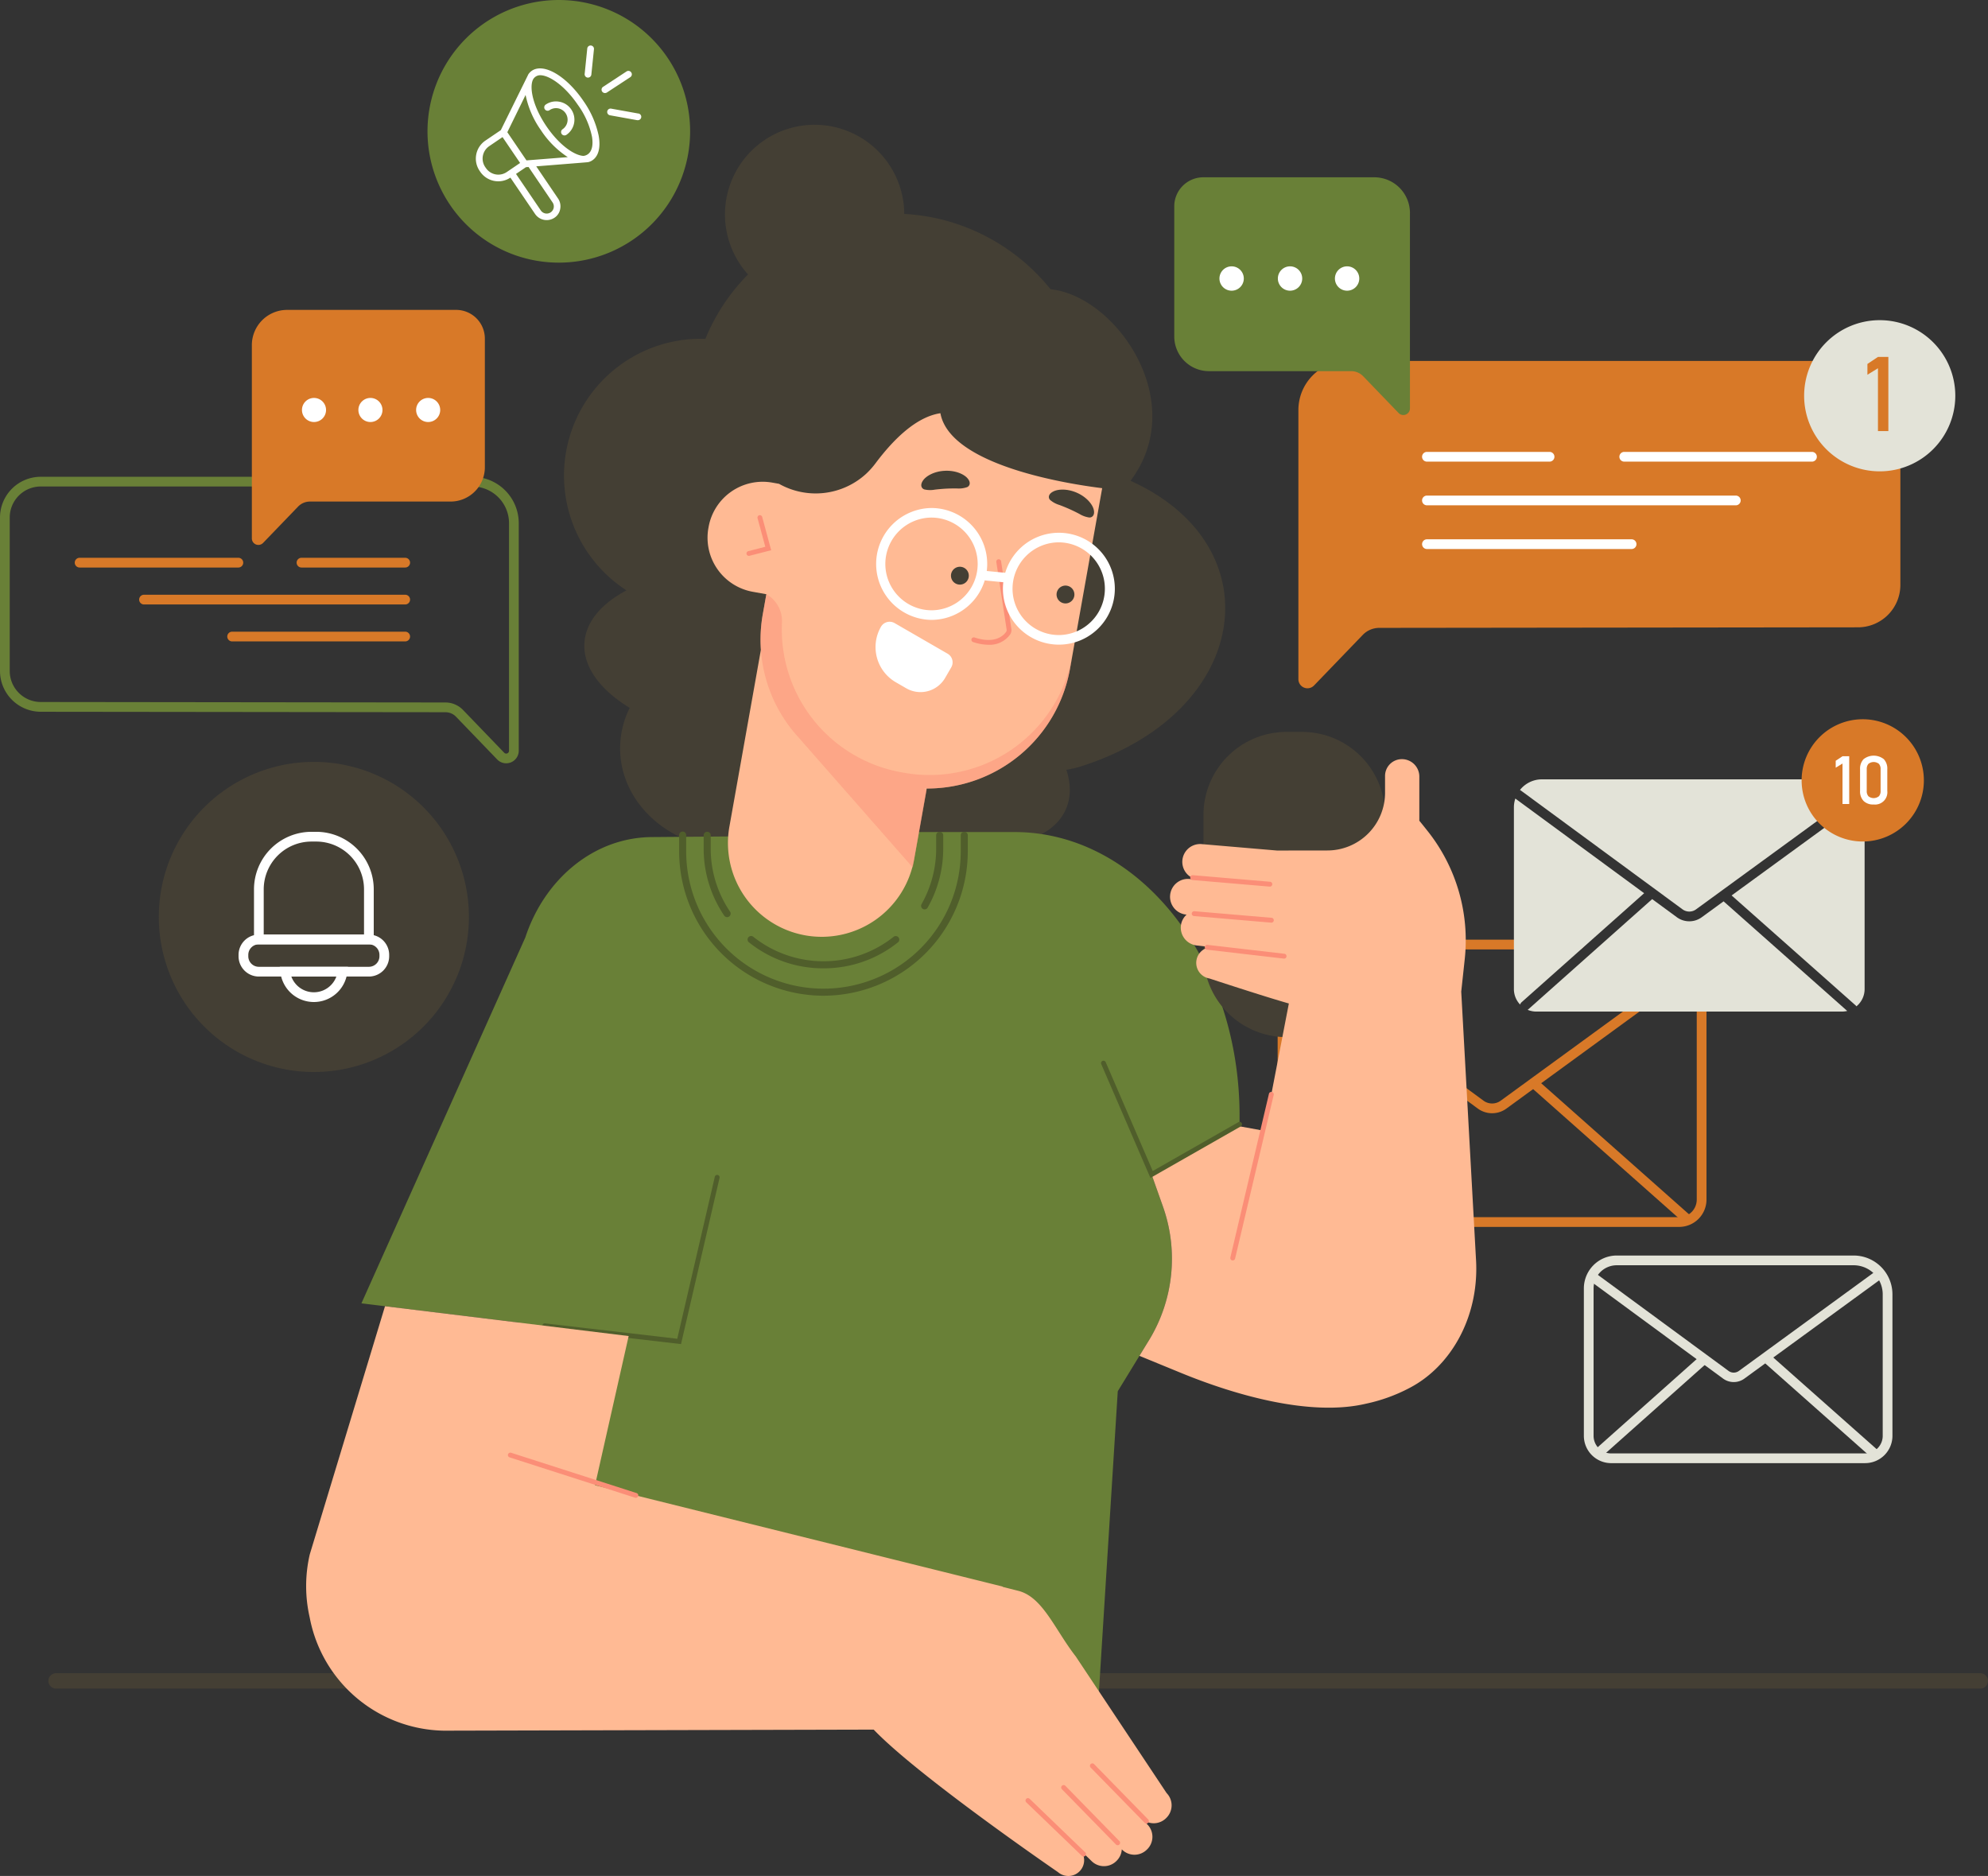 <svg xmlns="http://www.w3.org/2000/svg" xmlns:xlink="http://www.w3.org/1999/xlink" id="Group_7331" data-name="Group 7331" width="592.515" height="559.078" viewBox="0 0 592.515 559.078"><rect x="0" y="0" width="592.515" height="559.078" fill="#333333" stroke="none"/><defs><clipPath id="clip-path"><rect id="Rectangle_2673" data-name="Rectangle 2673" width="592.515" height="559.078" fill="none"></rect></clipPath><clipPath id="clip-path-3"><rect id="Rectangle_2671" data-name="Rectangle 2671" width="92.942" height="81.464" fill="none"></rect></clipPath></defs><g id="Group_7330" data-name="Group 7330" clip-path="url(#clip-path)"><g id="Group_7329" data-name="Group 7329"><g id="Group_7328" data-name="Group 7328" clip-path="url(#clip-path)"><path id="Path_8666" data-name="Path 8666" d="M578.653,102.968H5.135a2.291,2.291,0,1,1,0-4.582H578.653a2.291,2.291,0,0,1,0,4.582" transform="translate(11.571 400.276)" fill="#443f34"></path><path id="Path_8667" data-name="Path 8667" d="M194.812,140.855H83.266a8.144,8.144,0,0,1-8.135-8.135V65.051a9.807,9.807,0,0,1,9.8-9.8h80.025a1.45,1.45,0,1,1,0,2.9H84.928a6.906,6.906,0,0,0-6.9,6.9V132.72a5.246,5.246,0,0,0,5.236,5.236H194.812a5.241,5.241,0,0,0,5.231-5.236v-65.9a8.674,8.674,0,0,0-8.662-8.662H175.922a1.45,1.45,0,1,1,0-2.9H191.38a11.577,11.577,0,0,1,11.566,11.561v65.9a8.144,8.144,0,0,1-8.135,8.135" transform="translate(305.665 224.797)" fill="#d87928"></path><path id="Path_8668" data-name="Path 8668" d="M77.341,106.621a1.45,1.45,0,0,1-.963-2.534l45.57-40.542a1.452,1.452,0,0,1,1.926,2.174L78.3,106.261a1.441,1.441,0,0,1-.963.36" transform="translate(308.757 257.044)" fill="#d87928"></path><path id="Path_8669" data-name="Path 8669" d="M136.9,106.679a1.456,1.456,0,0,1-.963-.365L90.436,65.98a1.452,1.452,0,0,1,1.926-2.174l45.5,40.34a1.451,1.451,0,0,1,.122,2.048,1.435,1.435,0,0,1-1.085.487" transform="translate(365.951 258.111)" fill="#d87928"></path><path id="Path_8670" data-name="Path 8670" d="M137.985,102.737a7.236,7.236,0,0,1-4.3-1.419l-57.7-42.4A1.45,1.45,0,1,1,77.7,56.579l57.7,42.4a4.35,4.35,0,0,0,5.155.01l56.467-41.166a1.449,1.449,0,1,1,1.708,2.342l-56.467,41.171a7.254,7.254,0,0,1-4.278,1.4" transform="translate(306.734 229.037)" fill="#d87928"></path><path id="Path_8671" data-name="Path 8671" d="M137.833,84.564a3.415,3.415,0,0,0,4.034.01l47.988-34.992a10.1,10.1,0,0,0-7.861-3.756H95.922A8.338,8.338,0,0,0,89.379,49a1.679,1.679,0,0,1,.167.076Z" transform="translate(363.632 186.44)" fill="#e3e3d8"></path><path id="Path_8672" data-name="Path 8672" d="M141.733,58.266a6.289,6.289,0,0,1-7.456-.015l-7.329-5.383L89.923,85.808a.548.548,0,0,0-.091.056,6.656,6.656,0,0,0,2.59.522h91.161a6.608,6.608,0,0,0,1.5-.188L148.23,53.532Z" transform="translate(365.475 215.09)" fill="#e3e3d8"></path><path id="Path_8673" data-name="Path 8673" d="M127.843,75.166,89.45,46.955a8.333,8.333,0,0,0-.426,2.625v54.176a6.652,6.652,0,0,0,1.855,4.6,1.416,1.416,0,0,1,.4-.664Z" transform="translate(362.188 191.033)" fill="#e3e3d8"></path><path id="Path_8674" data-name="Path 8674" d="M138.826,108.2a1.518,1.518,0,0,1,.193.253,6.626,6.626,0,0,0,2.448-5.129V50.913a10.155,10.155,0,0,0-.76-3.852L101.826,75.4Z" transform="translate(414.272 191.464)" fill="#e3e3d8"></path><path id="Path_8675" data-name="Path 8675" d="M176.98,135.7H101.273a8.144,8.144,0,0,1-8.135-8.135V83.623a9.807,9.807,0,0,1,9.8-9.8h70.613A11.573,11.573,0,0,1,185.11,85.387v42.174a8.143,8.143,0,0,1-8.13,8.135M102.935,76.725a6.906,6.906,0,0,0-6.9,6.9v43.938a5.239,5.239,0,0,0,5.236,5.236H176.98a5.238,5.238,0,0,0,5.231-5.236V85.387a8.674,8.674,0,0,0-8.662-8.662Z" transform="translate(378.925 300.356)" fill="#e3e3d8"></path><rect id="Rectangle_2669" data-name="Rectangle 2669" width="43.493" height="2.901" transform="matrix(0.747, -0.665, 0.665, 0.747, 475.293, 432.107)" fill="#e3e3d8"></rect><rect id="Rectangle_2670" data-name="Rectangle 2670" width="2.898" height="43.361" transform="matrix(0.663, -0.748, 0.748, 0.663, 526.102, 406.308)" fill="#e3e3d8"></rect><path id="Path_8676" data-name="Path 8676" d="M136.578,108.138a5.39,5.39,0,0,1-3.213-1.059L93.441,77.743,95.1,75.472l39.924,29.341a2.616,2.616,0,0,0,3.092.005l41.358-30.157,1.657,2.276-41.358,30.152a5.413,5.413,0,0,1-3.2,1.049" transform="translate(380.158 303.753)" fill="#e3e3d8"></path><path id="Path_8677" data-name="Path 8677" d="M142.38,60.508a18.218,18.218,0,1,1-18.216-18.216A18.215,18.215,0,0,1,142.38,60.508" transform="translate(431.022 172.062)" fill="#d87928"></path><path id="Path_8678" data-name="Path 8678" d="M111.972,58.695h-2V46.637l-2.027,1.242V45.816l2.027-1.348h2Z" transform="translate(439.179 180.914)" fill="#fff"></path><path id="Path_8679" data-name="Path 8679" d="M110.409,57.915a4.113,4.113,0,0,1-1.029-2.975V48.473a4.1,4.1,0,0,1,1.034-2.98,4.868,4.868,0,0,1,6.057-.005,4.1,4.1,0,0,1,1.024,2.985V54.94a3.655,3.655,0,0,1-4.055,4.045,4.017,4.017,0,0,1-3.031-1.069M115,56.531a2.288,2.288,0,0,0,.5-1.591V48.473a2.287,2.287,0,0,0-.5-1.591,2.5,2.5,0,0,0-3.132,0,2.311,2.311,0,0,0-.5,1.591V54.94a2.288,2.288,0,0,0,.5,1.591,2.482,2.482,0,0,0,3.122,0" transform="translate(445.005 180.772)" fill="#fff"></path><path id="Path_8680" data-name="Path 8680" d="M150.867,113.423a3.734,3.734,0,0,1-2.686-1.145L135.9,99.53a4.388,4.388,0,0,0-3.132-1.328L12.144,98.065A12.164,12.164,0,0,1,0,85.911V40.174A12.154,12.154,0,0,1,12.144,28.035H140.781a13.841,13.841,0,0,1,13.832,13.822v67.831a3.747,3.747,0,0,1-3.746,3.735M12.144,30.929A9.254,9.254,0,0,0,2.9,40.174V85.911a9.254,9.254,0,0,0,9.245,9.245l120.629.142a7.284,7.284,0,0,1,5.215,2.22l12.281,12.747a.8.8,0,0,0,.917.2.815.815,0,0,0,.527-.775V41.857a10.946,10.946,0,0,0-10.933-10.928Z" transform="translate(0 114.058)" fill="#698037"></path><path id="Path_8681" data-name="Path 8681" d="M49.8,35.7H18.893a1.45,1.45,0,0,1,0-2.9H49.8a1.45,1.45,0,1,1,0,2.9" transform="translate(70.966 133.436)" fill="#d87928"></path><path id="Path_8682" data-name="Path 8682" d="M53.159,35.7H5.846a1.45,1.45,0,1,1,0-2.9H53.159a1.45,1.45,0,1,1,0,2.9" transform="translate(17.885 133.436)" fill="#d87928"></path><path id="Path_8683" data-name="Path 8683" d="M87.474,37.87H9.633a1.45,1.45,0,1,1,0-2.9H87.474a1.45,1.45,0,1,1,0,2.9" transform="translate(33.292 142.277)" fill="#d87928"></path><path id="Path_8684" data-name="Path 8684" d="M66.391,40.042H14.815a1.45,1.45,0,1,1,0-2.9H66.391a1.45,1.45,0,1,1,0,2.9" transform="translate(54.375 151.114)" fill="#d87928"></path><path id="Path_8685" data-name="Path 8685" d="M74.035,75.343H32.129a4.911,4.911,0,0,0-3.548,1.51L18.155,87.675a1.946,1.946,0,0,1-3.345-1.348V28.734A10.512,10.512,0,0,1,25.322,18.222H75.7a8.557,8.557,0,0,1,8.556,8.556V65.12A10.223,10.223,0,0,1,74.035,75.343" transform="translate(60.253 74.135)" fill="#d87928"></path><path id="Path_8686" data-name="Path 8686" d="M24.934,26.987A3.588,3.588,0,1,1,21.345,23.4a3.589,3.589,0,0,1,3.588,3.588" transform="translate(72.243 95.197)" fill="#fff"></path><path id="Path_8687" data-name="Path 8687" d="M28.252,26.987A3.588,3.588,0,1,1,24.663,23.4a3.589,3.589,0,0,1,3.588,3.588" transform="translate(85.742 95.197)" fill="#fff"></path><path id="Path_8688" data-name="Path 8688" d="M31.647,26.987A3.588,3.588,0,1,1,28.058,23.4a3.589,3.589,0,0,1,3.588,3.588" transform="translate(99.554 95.197)" fill="#fff"></path><path id="Path_8689" data-name="Path 8689" d="M9.339,91.008A46.211,46.211,0,1,0,55.548,44.8,46.214,46.214,0,0,0,9.339,91.008" transform="translate(37.995 182.262)" fill="#443f34"></path><path id="Path_8690" data-name="Path 8690" d="M26.618,67.345a10.039,10.039,0,0,1-9.98-8.88l-.188-1.617H36.78l-.188,1.617a10.038,10.038,0,0,1-9.975,8.88m-6.716-7.6a7.145,7.145,0,0,0,13.426,0Z" transform="translate(66.93 231.282)" fill="#fff"></path><path id="Path_8691" data-name="Path 8691" d="M50.628,82.439H14.936V66.047A17.153,17.153,0,0,1,32.067,48.911h1.424A17.158,17.158,0,0,1,50.628,66.047Zm-32.793-2.9H47.729V66.047A14.252,14.252,0,0,0,33.492,51.815H32.067A14.25,14.25,0,0,0,17.835,66.047Z" transform="translate(60.766 198.991)" fill="#fff"></path><path id="Path_8692" data-name="Path 8692" d="M52.878,67.454H20.07a6.05,6.05,0,0,1-6.042-6.042v-.421a6.046,6.046,0,0,1,6.042-6.036H52.878a6.043,6.043,0,0,1,6.042,6.036v.421a6.047,6.047,0,0,1-6.042,6.042m-32.8-9.6a3.145,3.145,0,0,0-3.147,3.137v.421A3.143,3.143,0,0,0,20.07,64.55H52.878a3.144,3.144,0,0,0,3.142-3.137v-.421a3.144,3.144,0,0,0-3.142-3.137Z" transform="translate(57.072 223.581)" fill="#fff"></path><path id="Path_8693" data-name="Path 8693" d="M25.139,39.138A39.136,39.136,0,1,0,64.277,0,39.136,39.136,0,0,0,25.139,39.138" transform="translate(102.276)" fill="#698037"></path><path id="Path_8694" data-name="Path 8694" d="M243.123,21.224H90.994A14.642,14.642,0,0,0,76.351,35.862V116.07a2.709,2.709,0,0,0,4.658,1.88L95.53,102.876a6.854,6.854,0,0,1,4.942-2.1l142.651-.167a12.645,12.645,0,0,0,12.646-12.646V33.87a12.645,12.645,0,0,0-12.646-12.646" transform="translate(310.629 86.348)" fill="#d87928"></path><path id="Path_8695" data-name="Path 8695" d="M121.622,29.471H85.074a1.45,1.45,0,1,1,0-2.9h36.548a1.45,1.45,0,0,1,0,2.9" transform="translate(340.218 108.106)" fill="#fff"></path><path id="Path_8696" data-name="Path 8696" d="M152.631,29.471H96.681a1.45,1.45,0,1,1,0-2.9h55.95a1.45,1.45,0,0,1,0,2.9" transform="translate(387.42 108.106)" fill="#fff"></path><path id="Path_8697" data-name="Path 8697" d="M177.131,32.04H85.074a1.45,1.45,0,1,1,0-2.9h92.058a1.45,1.45,0,1,1,0,2.9" transform="translate(340.218 118.558)" fill="#fff"></path><path id="Path_8698" data-name="Path 8698" d="M146.072,34.61H85.079a1.45,1.45,0,1,1,0-2.9h60.993a1.45,1.45,0,1,1,0,2.9" transform="translate(340.218 129.014)" fill="#fff"></path><path id="Path_8699" data-name="Path 8699" d="M79.393,68.2H121.78a4.977,4.977,0,0,1,3.583,1.526l10.547,10.948a1.966,1.966,0,0,0,3.381-1.368V21.059a10.631,10.631,0,0,0-10.629-10.634H77.7a8.657,8.657,0,0,0-8.652,8.652V57.86A10.341,10.341,0,0,0,79.393,68.2" transform="translate(280.937 42.413)" fill="#698037"></path><path id="Path_8700" data-name="Path 8700" d="M78.5,19.29a3.629,3.629,0,1,0,3.629-3.629A3.632,3.632,0,0,0,78.5,19.29" transform="translate(319.368 63.716)" fill="#fff"></path><path id="Path_8701" data-name="Path 8701" d="M75.144,19.29a3.629,3.629,0,1,0,3.629-3.629,3.632,3.632,0,0,0-3.629,3.629" transform="translate(305.718 63.716)" fill="#fff"></path><path id="Path_8702" data-name="Path 8702" d="M71.709,19.29a3.629,3.629,0,1,0,3.629-3.629,3.632,3.632,0,0,0-3.629,3.629" transform="translate(291.743 63.716)" fill="#fff"></path><path id="Path_8703" data-name="Path 8703" d="M151.144,41.355a22.527,22.527,0,1,1-22.529-22.529,22.529,22.529,0,0,1,22.529,22.529" transform="translate(431.624 76.592)" fill="#e3e3d8"></path><path id="Path_8704" data-name="Path 8704" d="M116.056,43.081h-3.1V24.363l-3.142,1.931V23.086l3.142-2.1h3.1Z" transform="translate(446.761 85.388)" fill="#d87928"></path><path id="Path_8705" data-name="Path 8705" d="M202.143,113.464c-.046-.02-.152-.02-.132-.056,17.775-23.695-4.465-55.15-23.837-57.091a60.342,60.342,0,0,0-26.219-18.865,59.5,59.5,0,0,0-17.38-3.583A26.716,26.716,0,1,0,88.012,51.9,59.407,59.407,0,0,0,77.156,67.022c-.679,1.343-1.282,2.707-1.85,4.075a40.764,40.764,0,0,0-23.518,74.967c-7.369,3.887-12.038,9.245-12.519,15.444-.573,7.217,4.638,14.181,13.482,19.569a26.993,26.993,0,0,0-2.859,12.043c0,16.609,15.266,30.071,34.09,30.071,12.722,0,23.811-6.153,29.671-15.266a92.207,92.207,0,0,0,13.411,7.192c25.084,10.912,50.025,9.179,55.7-3.872,1.541-3.533,1.5-7.537.132-11.708a31.559,31.559,0,0,0,4.435-1.054c50.689-16.189,57.527-65.677,14.81-85.018" transform="translate(134.933 29.887)" fill="#443f34"></path><path id="Path_8706" data-name="Path 8706" d="M260.148,160.537l-3.391-9.564,25.428-14.5.8-.456v-2.484c0-46.726-30.03-84.607-67.07-84.607H176.6l.507.938-69.346.558C90.462,50.562,75.81,62.985,70.1,80.349L21.253,189.381l7.03.857,40.066,4.9.9,110.831,171.759.046,5.672-90.436,6.457-10.552,3.112-5.089a46.563,46.563,0,0,0,3.9-39.4" transform="translate(86.466 199.048)" fill="#698037"></path><path id="Path_8707" data-name="Path 8707" d="M73.213,119.506l-40.679-4.744a.725.725,0,0,1-.634-.806.736.736,0,0,1,.8-.634l39.392,4.592L83.279,69.648a.726.726,0,1,1,1.414.329Z" transform="translate(129.763 281.072)" fill="#505e2b"></path><path id="Path_8708" data-name="Path 8708" d="M82.952,97.816A43.063,43.063,0,0,1,39.936,54.8V49.945a1.049,1.049,0,1,1,2.1,0V54.8a40.915,40.915,0,0,0,81.83,0V49.945a1.052,1.052,0,0,1,2.1,0V54.8A43.063,43.063,0,0,1,82.952,97.816" transform="translate(162.477 198.93)" fill="#505e2b"></path><path id="Path_8709" data-name="Path 8709" d="M48.368,74.405a1.056,1.056,0,0,1-.872-.461,35.538,35.538,0,0,1-6.118-19.99V49.945a1.052,1.052,0,0,1,2.1,0v4.009A33.42,33.42,0,0,0,49.24,72.763a1.052,1.052,0,0,1-.284,1.46,1.007,1.007,0,0,1-.588.182" transform="translate(168.348 198.93)" fill="#505e2b"></path><path id="Path_8710" data-name="Path 8710" d="M66.6,64.681a35.3,35.3,0,0,1-22.245-7.775,1.05,1.05,0,0,1,1.308-1.642,33.625,33.625,0,0,0,41.855.015,1.05,1.05,0,0,1,1.308,1.642A35.306,35.306,0,0,1,66.6,64.681" transform="translate(178.83 223.905)" fill="#505e2b"></path><path id="Path_8711" data-name="Path 8711" d="M55.216,72.094a1,1,0,0,1-.517-.137,1.048,1.048,0,0,1-.4-1.434,33.6,33.6,0,0,0,4.359-16.569V49.945a1.052,1.052,0,0,1,2.1,0v4.009a35.686,35.686,0,0,1-4.638,17.608,1.049,1.049,0,0,1-.912.532" transform="translate(220.365 198.93)" fill="#505e2b"></path><path id="Path_8712" data-name="Path 8712" d="M274.461,221.9l-27.091-40.74c-6.178-7.922-9.736-17.527-16.934-19.488l-4.856-1.232.03-.081L104.1,130.162l10.025-44.47-72.62-8.885L19.079,150.776a41.867,41.867,0,0,0-.03,18.728,41.431,41.431,0,0,0,39.995,33.8l128.115-.319c13.3,13.933,54.911,42.463,54.911,42.463a4.711,4.711,0,0,0,7.587-4.982l.34-.066c.137.041.243.056.375.091l1.774,1.723a5.247,5.247,0,0,0,7.395-.112l.127-.132a5.167,5.167,0,0,0,1.434-3.3l.041.041a5.241,5.241,0,0,0,7.39.081l.132-.127a5.247,5.247,0,0,0,.081-7.395l-.5-.512c-.066-.187-.142-.37-.213-.547a5.233,5.233,0,0,0,6.219-.786l.132-.132a5.241,5.241,0,0,0,.081-7.39" transform="translate(73.243 312.484)" fill="#ffba94"></path><path id="Path_8713" data-name="Path 8713" d="M80.93,121.619a.713.713,0,0,1-.517-.218L64.3,104.919a.726.726,0,0,1,1.039-1.014l16.113,16.482a.722.722,0,0,1-.01,1.024.731.731,0,0,1-.507.208" transform="translate(260.748 421.843)" fill="#fb8e77"></path><path id="Path_8714" data-name="Path 8714" d="M79.241,122.893a.713.713,0,0,1-.517-.218L62.607,106.192a.726.726,0,0,1,1.039-1.014l16.113,16.483a.722.722,0,0,1-.01,1.024.731.731,0,0,1-.507.208" transform="translate(253.876 427.032)" fill="#fb8e77"></path><path id="Path_8715" data-name="Path 8715" d="M77.627,123.162a.7.7,0,0,1-.5-.2l-16.6-15.986a.726.726,0,0,1,1-1.049l16.6,15.991a.722.722,0,0,1,.02,1.024.73.73,0,0,1-.522.223" transform="translate(245.318 430.133)" fill="#fb8e77"></path><path id="Path_8716" data-name="Path 8716" d="M67.993,98.884a.684.684,0,0,1-.223-.035L30.375,86.831a.724.724,0,1,1,.441-1.379l37.4,12.017a.725.725,0,0,1-.223,1.414" transform="translate(121.521 347.508)" fill="#fb8e77"></path><path id="Path_8717" data-name="Path 8717" d="M111.007,24.3c-7.141,1.075-13.908,7.674-19.336,14.927A24.224,24.224,0,0,1,88.929,42.3a22.242,22.242,0,0,1-26.021,3.036l-2-.355A16.371,16.371,0,0,0,41.919,58.225l-.056.3A16.371,16.371,0,0,0,55.112,77.521l4.024.72-1.059,5.95a43.249,43.249,0,0,0-.568,10.618l-9.351,52.5a27.95,27.95,0,1,0,55.033,9.8l3.735-20.963a43.239,43.239,0,0,0,42.7-35.646l.72-4.024,8.88-49.838c-9.995-1.237-45.362-6.7-48.216-22.342" transform="translate(169.272 98.851)" fill="#ffba94"></path><g id="Group_7327" data-name="Group 7327" transform="translate(226.673 177.088)" opacity="0.46"><g id="Group_7326" data-name="Group 7326"><g id="Group_7325" data-name="Group 7325" clip-path="url(#clip-path-3)"><path id="Path_8718" data-name="Path 8718" d="M87.517,88.158l-.8-.142A43.245,43.245,0,0,1,51.106,43.45a9.173,9.173,0,0,0-4.643-8.51L45.4,40.89a43.144,43.144,0,0,0,9.478,35.4L90.1,116.4l4.131-23.183-.867-.375A43.244,43.244,0,0,0,136.95,57.2l.715-4.024A43.236,43.236,0,0,1,87.517,88.158" transform="translate(-44.722 -34.937)" fill="#fb8e77"></path></g></g></g><path id="Path_8719" data-name="Path 8719" d="M61.2,36.452a2.659,2.659,0,1,1-2.154-3.087A2.662,2.662,0,0,1,61.2,36.452" transform="translate(227.509 135.586)" fill="#443f34"></path><path id="Path_8720" data-name="Path 8720" d="M67.408,37.56a2.659,2.659,0,1,1-2.154-3.087,2.666,2.666,0,0,1,2.154,3.087" transform="translate(252.774 140.088)" fill="#443f34"></path><path id="Path_8721" data-name="Path 8721" d="M62.219,58.368a14.711,14.711,0,0,1-4.607-.821.712.712,0,0,1,.446-1.353c6,1.977,8.571-.492,9.392-1.642a.984.984,0,0,0,.172-.73L64.555,33.7a.708.708,0,0,1,.6-.811.718.718,0,0,1,.816.6l3.061,20.117a2.383,2.383,0,0,1-.421,1.769,7.491,7.491,0,0,1-6.391,2.99" transform="translate(232.399 133.792)" fill="#fb8e77"></path><path id="Path_8722" data-name="Path 8722" d="M60.65,56.391l-3.1-1.789a12.119,12.119,0,0,1-4.435-16.559,2.966,2.966,0,0,1,4.055-1.085l15.8,9.123a2.974,2.974,0,0,1,1.09,4.06l-1.82,3.142A8.486,8.486,0,0,1,60.65,56.391" transform="translate(209.462 148.739)" fill="#fff"></path><path id="Path_8723" data-name="Path 8723" d="M68.168,63.216a16.673,16.673,0,0,1-.015-33.345h.015a16.673,16.673,0,0,1,.015,33.345ZM54.352,46.556a13.833,13.833,0,0,0,13.817,13.8h.015a13.817,13.817,0,0,0-.015-27.633h-.015a13.84,13.84,0,0,0-13.8,13.832" transform="translate(209.516 121.528)" fill="#fff"></path><path id="Path_8724" data-name="Path 8724" d="M75.648,64.667a16.67,16.67,0,0,1-.02-33.34h.02a16.67,16.67,0,0,1,.015,33.34ZM61.832,48.012a13.827,13.827,0,0,0,13.817,13.8h.015a13.817,13.817,0,0,0-.015-27.633h-.015a13.836,13.836,0,0,0-13.8,13.832" transform="translate(239.948 127.452)" fill="#fff"></path><path id="Path_8725" data-name="Path 8725" d="M65.086,37.008,64.949,37l-5.94-.578a1.428,1.428,0,0,1-1.282-1.561,1.414,1.414,0,0,1,1.556-1.282l5.94.578a1.428,1.428,0,0,1-.137,2.848" transform="translate(234.828 136.591)" fill="#fff"></path><path id="Path_8726" data-name="Path 8726" d="M55.08,33.246a7.677,7.677,0,0,0,3.168.061c1.125-.127,2.255-.228,3.239-.284s2.119-.071,3.244-.066a7.609,7.609,0,0,0,3.137-.4c.836-.405,1.12-1.45.056-2.656-1.014-1.176-3.548-2.377-6.812-2.2s-5.606,1.647-6.442,2.919c-.892,1.313-.466,2.316.411,2.631" transform="translate(220.409 112.613)" fill="#443f34"></path><path id="Path_8727" data-name="Path 8727" d="M73.732,37.105a7.681,7.681,0,0,1-2.98-1.085c-1-.522-2.017-1.019-2.914-1.419s-1.951-.836-3.011-1.232a7.609,7.609,0,0,1-2.783-1.505c-.628-.674-.522-1.749.907-2.489,1.363-.74,4.161-.948,7.146.38,2.975,1.343,4.638,3.553,4.962,5.043.365,1.546-.4,2.331-1.328,2.306" transform="translate(250.932 117.127)" fill="#443f34"></path><path id="Path_8728" data-name="Path 8728" d="M44.606,42.431a.713.713,0,0,1-.177-1.4l5.089-1.308-2.311-8.53a.714.714,0,0,1,1.379-.37l2.686,9.924-6.488,1.668a.707.707,0,0,1-.177.02" transform="translate(178.577 123.231)" fill="#fb8e77"></path><path id="Path_8729" data-name="Path 8729" d="M100.146,134H95.523a24.752,24.752,0,0,1-24.754-24.749V67.79A24.757,24.757,0,0,1,95.523,43.036h4.622A24.752,24.752,0,0,1,124.895,67.79v41.465A24.748,24.748,0,0,1,100.146,134" transform="translate(287.919 175.089)" fill="#443f34"></path><path id="Path_8730" data-name="Path 8730" d="M167.359,194.547l-4.445-80.618,1.054-9.782a52.311,52.311,0,0,0-11.12-38.14c-.816-1.024-1.622-2.048-2.423-3.011V49.838a5.2,5.2,0,0,0-5.2-5.2,5.016,5.016,0,0,0-5.018,5.018v4.992A17.2,17.2,0,0,1,123.03,71.855l-15.008.02L85.56,69.96a5.313,5.313,0,0,0-2.382,10.248c-.2.061-.4.127-.6.193l-.623-.051a5.331,5.331,0,1,0-.907,10.623h.01a5.282,5.282,0,0,0-1.7,3.3,5.348,5.348,0,0,0,4.7,5.89l2.362.264c.106.081.208.157.319.233,0,0,.061.117.167.309a4.72,4.72,0,0,0,.983,9.042s16.518,5.438,23.649,7.446L105.5,148.733l-1.287,6.67-8.16-1.485-25.428,14.5,3.391,9.564a46.567,46.567,0,0,1-3.9,39.4L67,222.469l12.423,5.1c15.682,6.437,38.368,13.137,55.17,9.149a49.889,49.889,0,0,0,12.965-4.709c12.1-6.315,20.512-20.735,19.8-37.466" transform="translate(272.601 181.607)" fill="#ffba94"></path><path id="Path_8731" data-name="Path 8731" d="M93.73,54.874l-.066-.005L70.648,52.908a.725.725,0,0,1,.122-1.444l23.021,1.961a.726.726,0,0,1-.061,1.45" transform="translate(284.735 209.363)" fill="#fb8e77"></path><path id="Path_8732" data-name="Path 8732" d="M93.819,56.993l-.066-.005L70.737,55.027a.725.725,0,0,1,.122-1.444L93.88,55.544a.726.726,0,0,1-.061,1.45" transform="translate(285.097 217.984)" fill="#fb8e77"></path><path id="Path_8733" data-name="Path 8733" d="M94.515,59.666l-.086-.005L71.479,57a.725.725,0,0,1,.167-1.439L94.6,58.222a.725.725,0,0,1-.081,1.444" transform="translate(288.212 226.026)" fill="#fb8e77"></path><path id="Path_8734" data-name="Path 8734" d="M73.071,114.454a.63.63,0,0,1-.167-.02.723.723,0,0,1-.537-.872l11.505-48.8a.727.727,0,0,1,1.414.335l-11.51,48.8a.72.72,0,0,1-.7.558" transform="translate(294.339 261.193)" fill="#fb8e77"></path><path id="Path_8735" data-name="Path 8735" d="M79.465,97.308,64.807,63.385a.724.724,0,1,1,1.328-.578L80.154,95.245l25.525-14.557a.726.726,0,0,1,.72,1.262Z" transform="translate(263.414 253.747)" fill="#505e2b"></path><path id="Path_8736" data-name="Path 8736" d="M60.066,13.753C54.987,6.277,48.2,2.3,44.648,4.736a4.145,4.145,0,0,0-1,1.014c0,.025-8.226,16.675-8.226,16.675l-4.592,3.112A6.482,6.482,0,0,0,29.1,34.544v.005l.208.3a6.5,6.5,0,0,0,8.971,1.723l7.38,10.867a4.184,4.184,0,0,0,5.737,1.1A3.891,3.891,0,0,0,53.122,45.9a4.107,4.107,0,0,0-.639-3.1l-6.5-9.589S61.348,31.994,61.4,31.969a3.574,3.574,0,0,0,1.338-.573c1.825-1.242,2.484-3.842,1.85-7.324a28,28,0,0,0-4.526-10.319M30.983,33.723l-.208-.3A4.474,4.474,0,0,1,31.961,27.2l.005-.005,3.969-2.7,5.236,7.709-3.969,2.7a4.471,4.471,0,0,1-6.219-1.186M50.831,43.936A2.122,2.122,0,1,1,47.308,46.3L39.954,35.471l2.955-2.007.781-.066Zm-7.76-12.5-5.707-8.4,5.443-11.1a27.625,27.625,0,0,0,4.541,10.456,27.65,27.65,0,0,0,8.033,8.074ZM60,30.094c-2.742-.177-7.212-3.274-10.993-8.844S44,10.4,44.845,7.772a2.44,2.44,0,0,1,2.3-1.718c2.722,0,7.354,3.112,11.247,8.844a24.552,24.552,0,0,1,4.222,9.554C63.467,30.094,60,30.094,60,30.094" transform="translate(113.842 16.364)" fill="#fff"></path><path id="Path_8737" data-name="Path 8737" d="M36.526,6.064a5.4,5.4,0,0,0-4.085.841,1.009,1.009,0,0,0,1.145,1.662,3.443,3.443,0,1,1,3.867,5.7,1.008,1.008,0,0,0,.578,1.835.965.965,0,0,0,.573-.172,5.448,5.448,0,0,0-2.038-9.863Z" transform="translate(130.206 24.26)" fill="#fff"></path><path id="Path_8738" data-name="Path 8738" d="M35.281,12.244h.1a1,1,0,0,0,1-.9l.775-7.532a1,1,0,0,0-1.992-.264l-.005.056-.77,7.542a1,1,0,0,0,.9,1.1" transform="translate(139.868 10.884)" fill="#fff"></path><path id="Path_8739" data-name="Path 8739" d="M44.217,4.621a1.012,1.012,0,0,0-1.394-.289l-7,4.592a1.011,1.011,0,0,0-.284,1.394,1,1,0,0,0,.857.451,1.019,1.019,0,0,0,.578-.162l6.994-4.592a1,1,0,0,0,.248-1.394" transform="translate(143.918 16.956)" fill="#fff"></path><path id="Path_8740" data-name="Path 8740" d="M45.024,7.864,36.884,6.4a1.007,1.007,0,0,0-.355,1.982l8.135,1.465h.177a1.01,1.01,0,0,0,1.034-.978,1,1,0,0,0-.857-1.019Z" transform="translate(145.25 25.973)" fill="#fff"></path></g></g></g></svg>